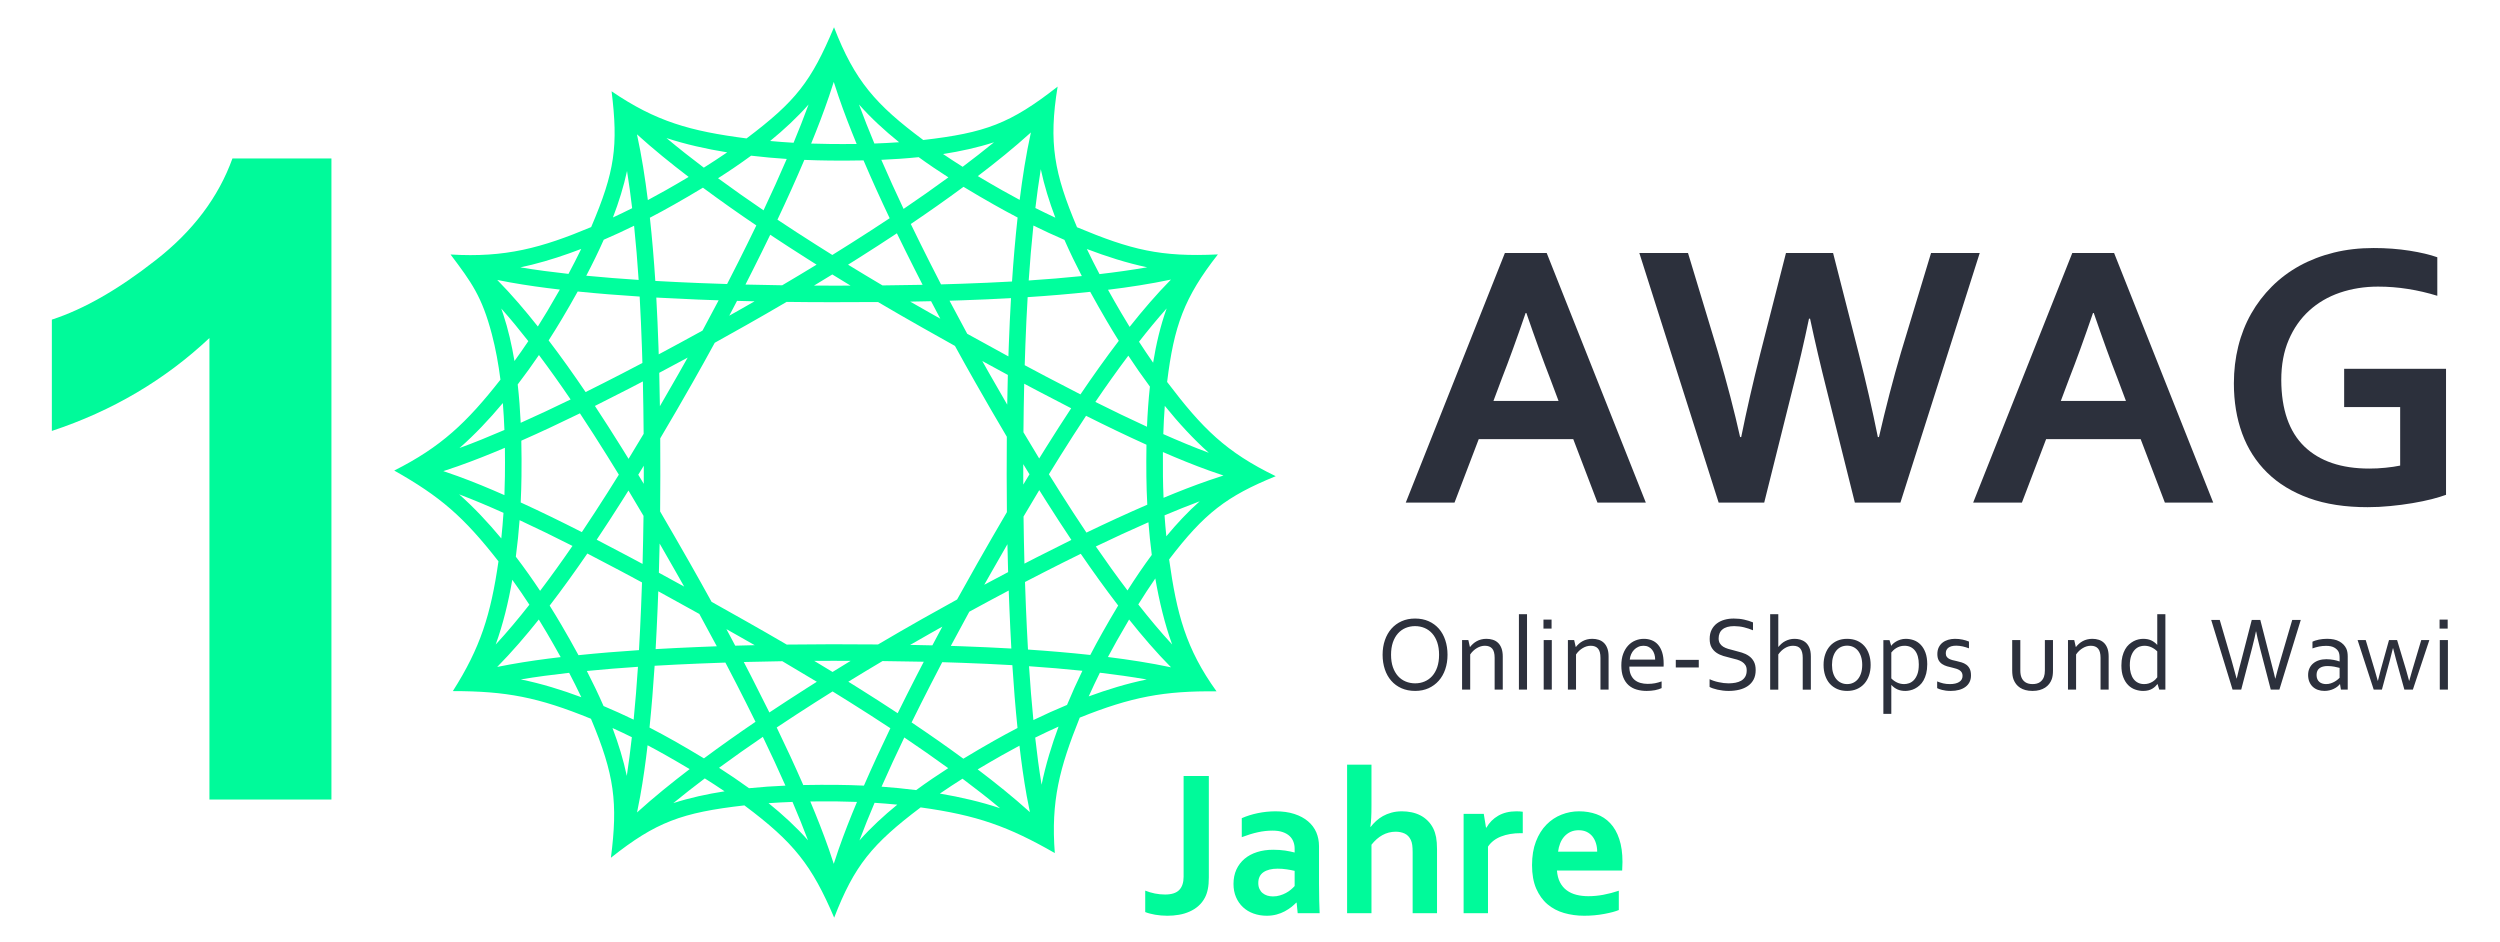 <?xml version="1.0" encoding="UTF-8"?>
<!DOCTYPE svg PUBLIC "-//W3C//DTD SVG 1.1//EN" "http://www.w3.org/Graphics/SVG/1.1/DTD/svg11.dtd">
<!-- Creator: CorelDRAW 2021.5 -->
<svg xmlns="http://www.w3.org/2000/svg" xml:space="preserve" width="1240px" height="467px" version="1.1" style="shape-rendering:geometricPrecision; text-rendering:geometricPrecision; image-rendering:optimizeQuality; fill-rule:evenodd; clip-rule:evenodd"
viewBox="0 0 1240 466.48"
 xmlns:xlink="http://www.w3.org/1999/xlink"
 xmlns:xodm="http://www.corel.com/coreldraw/odm/2003">
 <defs>
  <style type="text/css">
   <![CDATA[
    .fil0 {fill:#00FF9D}
    .fil1 {fill:#2C303C}
    .fil2 {fill:mediumspringgreen;fill-rule:nonzero}
   ]]>
  </style>
 </defs>
 <g id="Слой_x0020_1">
  <g id="_1655155421392">
   <path class="fil0" d="M247.24 278.16c-17.32,-22.18 -28.85,-32.11 -51.7,-45.03 23.17,-11.66 35.94,-23.73 52.68,-45.08 -0.98,-7.67 -2.35,-15.29 -4.26,-22.55 -4.93,-18.7 -10.03,-25.64 -20.48,-39.53 27.19,1.65 45.14,-3.29 69.74,-13.6 11.82,-27.65 13.44,-40.27 10.13,-67.35 22.07,15.05 39.07,19.76 66.94,23.38 24.43,-18.44 32,-28.08 43.38,-55.14 10.28,26.64 20.79,38.45 44.27,55.92 30.73,-3.56 43.16,-8.09 66.64,-26.49 -4.56,27.91 -1.7,43.02 9.62,69.76 26.83,11.21 41.43,14.85 69.87,13.48 -16.77,21.41 -21.79,35.53 -25.18,63.26 17.57,23.19 29.2,34.76 53.87,46.74 -24.4,9.93 -35.42,18.4 -52.88,41.28 3.79,26.93 8.26,44.26 23.52,65.44 -25.94,-0.29 -42.23,2.73 -67.85,13.03 -10.07,25.08 -14.33,41.42 -12.37,67.18 -22.91,-13.16 -38.61,-18.8 -66.54,-22.65 -24.17,18.23 -32.9,28.9 -42.89,54.69 -11.03,-25.85 -19.82,-37.26 -44.54,-55.69 -31.08,3.57 -43.82,8.21 -66.2,25.97 3.49,-27.27 1.81,-41.09 -9.89,-68.93 -26.22,-10.7 -41.96,-13.71 -68.51,-13.73 13.68,-21.49 18.81,-37.88 22.63,-64.36zm347.81 -29.78c-5.87,2.19 -11.68,4.54 -17.44,6.97 0.24,3.39 0.53,6.87 0.89,10.39 5.18,-6.27 10.7,-12.17 16.55,-17.36zm-25.43 10.4c-8.76,3.84 -17.46,7.86 -26.09,12.01 5.08,7.39 10.31,14.68 15.71,21.81 3.74,-5.88 7.75,-11.84 12.04,-17.63 -0.7,-5.47 -1.25,-10.9 -1.66,-16.19zm-33.56 15.64c-6.13,3 -12.23,6.06 -18.29,9.16 -3.13,1.6 -6.26,3.21 -9.37,4.83 0.13,4.2 0.29,8.4 0.46,12.61 0.29,6.96 0.62,13.93 1.02,20.9 10.33,0.69 20.64,1.56 30.91,2.68 1.93,-3.72 3.92,-7.4 5.97,-11.03 2.43,-4.31 5.05,-8.84 7.85,-13.49 -6.41,-8.36 -12.58,-16.94 -18.55,-25.66zm-35.74 18.22c-6.54,3.45 -13.06,6.96 -19.55,10.51 -3.09,5.63 -6.15,11.28 -9.16,16.95 1.95,0.06 3.9,0.13 5.84,0.2 8.05,0.29 16.12,0.65 24.17,1.11 -0.37,-6.69 -0.69,-13.38 -0.96,-20.05 -0.13,-2.91 -0.24,-5.81 -0.34,-8.72zm-32.92 17.9c-1.96,1.1 -3.92,2.2 -5.88,3.31 -3.37,1.9 -6.73,3.82 -10.08,5.76 3.67,0.06 7.34,0.14 11.01,0.23 1.64,-3.1 3.29,-6.2 4.95,-9.3zm-29.68 17.09c-5.68,3.36 -11.33,6.77 -16.95,10.23 1.56,0.97 3.13,1.95 4.69,2.93 6.64,4.16 13.24,8.38 19.79,12.7 2.98,-6.05 6.01,-12.06 9.07,-18.04 1.29,-2.5 2.58,-5 3.87,-7.49 -6.82,-0.15 -13.65,-0.26 -20.47,-0.33zm-24.76 15.06c-2.84,1.78 -5.67,3.56 -8.5,5.36 -6.44,4.11 -12.85,8.27 -19.21,12.52 4.56,9.44 8.98,18.96 13.17,28.55 5.96,-0.13 11.71,-0.13 17.1,-0.08 4.13,0.04 8.48,0.16 12.99,0.37 4.17,-9.57 8.57,-19.06 13.11,-28.48 -6.79,-4.48 -13.64,-8.87 -20.52,-13.18 -2.71,-1.7 -5.42,-3.38 -8.14,-5.06zm-34.59 22.53c-7.34,4.99 -14.59,10.11 -21.73,15.35 4.95,3.18 9.96,6.56 14.87,10.12 6.07,-0.62 12.13,-1.03 18.06,-1.28 -3.59,-8.12 -7.34,-16.19 -11.2,-24.19zm-28.79 20.61c-5.24,3.95 -10.48,8.03 -15.62,12.25 8.08,-2.61 16.69,-4.5 25.43,-5.85 -3.27,-2.22 -6.56,-4.36 -9.81,-6.4zm-33.61 16.88c8.34,-7.56 17.2,-14.7 26.1,-21.5 -4.08,-2.44 -8.04,-4.73 -11.78,-6.85 -2.99,-1.7 -6.03,-3.36 -9.09,-4.97 -0.98,8.45 -2.15,16.91 -3.66,25.28 -0.48,2.67 -1,5.36 -1.57,8.04zm33.18 -26.82c8.38,-6.22 16.93,-12.26 25.58,-18.14 -3.06,-6.21 -6.17,-12.39 -9.32,-18.54 -1.86,-3.62 -3.73,-7.23 -5.62,-10.83 -4.44,0.14 -8.88,0.31 -13.32,0.5 -7.26,0.3 -14.52,0.65 -21.78,1.08 -0.67,10.24 -1.49,20.47 -2.53,30.66 4.11,2.12 8.17,4.32 12.19,6.59 4.7,2.67 9.69,5.57 14.8,8.68zm32.46 -22.77c6.11,-4.06 12.26,-8.06 18.44,-12 1.69,-1.07 3.39,-2.15 5.09,-3.22 -5.68,-3.44 -11.38,-6.84 -17.11,-10.2 -6.37,0.1 -12.74,0.23 -19.11,0.4 1.27,2.45 2.54,4.91 3.8,7.36 3,5.86 5.97,11.75 8.89,17.66zm31.33 -20.09c2.98,-1.85 5.98,-3.68 8.98,-5.51 -3.08,-0.01 -6.16,-0.01 -9.24,-0.01 -2.94,0 -5.88,0.01 -8.82,0.03 3.03,1.82 6.06,3.65 9.08,5.49zm22.57 -13.64c7.28,-4.3 14.61,-8.53 21.97,-12.7 5.73,-3.23 11.48,-6.43 17.24,-9.6 3.32,-6.01 6.67,-12 10.06,-17.96 4.83,-8.48 9.7,-16.95 14.64,-25.37 -0.07,-6.22 -0.1,-12.45 -0.11,-18.67 0,-6.24 0.02,-12.48 0.07,-18.73 -5.29,-8.94 -10.5,-17.94 -15.64,-26.98 -3.41,-5.99 -6.77,-12.01 -10.08,-18.06 -5.4,-3.01 -10.79,-6.04 -16.18,-9.09 -7.36,-4.16 -14.69,-8.38 -21.98,-12.68 -7.61,0.06 -15.22,0.09 -22.83,0.08 -7.5,0 -15.01,-0.05 -22.51,-0.15 -6.67,3.92 -13.38,7.78 -20.11,11.58 -5.16,2.92 -10.34,5.82 -15.53,8.69 -3.59,6.58 -7.23,13.13 -10.93,19.63 -5.29,9.31 -10.66,18.57 -16.12,27.78 0.04,6.08 0.06,12.15 0.05,18.23 0,6.01 -0.03,12.02 -0.1,18.03 5,8.54 9.93,17.12 14.83,25.71 3.6,6.35 7.17,12.72 10.69,19.12 5.71,3.19 11.42,6.4 17.11,9.62 6.75,3.81 13.47,7.67 20.16,11.58 7.49,-0.1 14.98,-0.15 22.46,-0.16 7.61,0 15.22,0.03 22.84,0.1zm52.68 -29.61c3.94,-2.1 7.88,-4.2 11.83,-6.27 -0.13,-4.62 -0.25,-9.23 -0.34,-13.85 -2.6,4.5 -5.19,9.02 -7.76,13.54 -1.25,2.19 -2.49,4.38 -3.73,6.58zm19.93 -10.48c1.97,-1.02 3.94,-2.03 5.91,-3.04 5.76,-2.94 11.56,-5.85 17.38,-8.72 -4.19,-6.27 -8.29,-12.6 -12.32,-18.95 -1.21,-1.91 -2.42,-3.83 -3.62,-5.75 -2.62,4.36 -5.22,8.73 -7.8,13.11 0.09,7.78 0.25,15.57 0.45,23.35zm30.75 -15.39c9.98,-4.81 20.04,-9.45 30.18,-13.84 -0.25,-4.87 -0.4,-9.56 -0.45,-13.96 -0.05,-5 -0.06,-10.3 0.04,-15.79 -10.07,-4.56 -20.06,-9.37 -29.96,-14.34 -4.34,6.55 -8.57,13.16 -12.73,19.8 -1.91,3.05 -3.81,6.12 -5.7,9.2 1.91,3.08 3.84,6.15 5.78,9.21 4.19,6.61 8.46,13.2 12.84,19.72zm38.25 -17.26c7.42,-3.09 14.92,-6.03 22.51,-8.66 2.37,-0.83 4.78,-1.63 7.21,-2.4 -2.39,-0.78 -4.76,-1.6 -7.1,-2.44 -7.74,-2.79 -15.39,-5.91 -22.94,-9.2 -0.04,4.2 -0.02,8.24 0.02,12.06 0.04,3.37 0.13,6.93 0.3,10.64zm-45.82 -44.41c-5.53,-2.83 -11.04,-5.7 -16.52,-8.59 -2.26,-1.19 -4.52,-2.38 -6.78,-3.59 -0.19,8.03 -0.31,16.05 -0.38,24.08 2.58,4.35 5.18,8.68 7.81,13 1.18,-1.91 2.37,-3.82 3.56,-5.72 4.03,-6.43 8.12,-12.83 12.31,-19.18zm-31.41 -16.53c-4.23,-2.28 -8.46,-4.58 -12.68,-6.9 1.22,2.17 2.44,4.34 3.67,6.51 2.88,5.05 5.78,10.1 8.7,15.13 0.08,-4.91 0.18,-9.83 0.31,-14.74zm-78.01 -44.3c-3.03,-1.84 -6.05,-3.68 -9.06,-5.54 -3.01,1.85 -6.04,3.69 -9.07,5.52 2.98,0.02 5.95,0.03 8.93,0.03 3.06,0 6.13,0 9.2,-0.01zm-16.86 -10.4c-1.51,-0.95 -3.01,-1.9 -4.52,-2.86 -6.19,-3.92 -12.35,-7.91 -18.47,-11.97 -2.78,5.76 -5.61,11.49 -8.48,17.19 -1.26,2.51 -2.53,5.01 -3.8,7.51 6.07,0.15 12.14,0.27 18.22,0.36 5.71,-3.37 11.4,-6.78 17.05,-10.23zm-29.88 -19.45c-8.96,-6.06 -17.81,-12.3 -26.49,-18.73 -4.93,3 -9.75,5.79 -14.3,8.37 -3.96,2.25 -7.96,4.43 -12.01,6.53 1.14,10.42 2.01,20.88 2.69,31.35 7.18,0.41 14.37,0.75 21.54,1.04 4.69,0.19 9.38,0.35 14.07,0.5 1.88,-3.64 3.73,-7.29 5.57,-10.94 3.02,-6.01 6,-12.05 8.93,-18.12zm-33.57 -24.06c-8.76,-6.68 -17.45,-13.71 -25.64,-21.13 2.35,10.74 4.05,21.74 5.4,32.61 3.01,-1.6 6,-3.25 8.96,-4.92 3.59,-2.03 7.37,-4.22 11.28,-6.56zm-11 -19.28c6.06,5.09 12.29,9.97 18.52,14.68 3.83,-2.41 7.72,-4.94 11.59,-7.59 -10.37,-1.68 -20.63,-3.98 -30.11,-7.09zm25.58 19.93c7.41,5.44 14.95,10.74 22.56,15.91 3.98,-8.43 7.83,-16.93 11.51,-25.48 -5.76,-0.38 -11.69,-0.91 -17.67,-1.62 -5.4,3.96 -10.93,7.7 -16.4,11.19zm29.46 20.55c6.39,4.25 12.82,8.42 19.29,12.52 2.64,1.67 5.28,3.33 7.93,4.99 3.1,-1.93 6.2,-3.87 9.28,-5.82 6.42,-4.06 12.81,-8.2 19.16,-12.41 -4.5,-9.48 -8.84,-19.04 -12.96,-28.68 -5.77,0.13 -11.34,0.13 -16.58,0.08 -4.05,-0.04 -8.34,-0.15 -12.78,-0.33 -4.23,9.96 -8.7,19.84 -13.34,29.65zm35.02 22.33c5.67,3.47 11.36,6.9 17.08,10.28 6.63,-0.06 13.27,-0.16 19.9,-0.3 -1.32,-2.57 -2.63,-5.14 -3.93,-7.72 -2.99,-5.91 -5.93,-11.86 -8.83,-17.83 -6.07,4.03 -12.2,7.98 -18.34,11.87 -1.96,1.24 -3.91,2.47 -5.88,3.7zm30.84 18.32c3.35,1.92 6.7,3.83 10.05,5.73l4.87 2.74c-1.54,-2.89 -3.07,-5.78 -4.58,-8.68 -3.44,0.08 -6.89,0.15 -10.34,0.21zm28.27 15.95c6.79,3.77 13.59,7.52 20.42,11.22 0.07,-2.03 0.14,-4.06 0.22,-6.08 0.28,-7.6 0.63,-15.21 1.07,-22.82 -8.06,0.45 -16.12,0.8 -24.17,1.07 -2.1,0.08 -4.21,0.14 -6.32,0.21 2.89,5.48 5.81,10.95 8.78,16.4zm28.51 15.58c3.44,1.85 6.9,3.68 10.36,5.51 5.73,3.02 11.5,6.02 17.29,8.97 6.11,-9.03 12.42,-17.92 19.01,-26.57 -2.13,-3.4 -4.13,-6.72 -6,-9.9 -2.64,-4.51 -5.4,-9.34 -8.17,-14.4 -10.31,1.11 -20.67,1.97 -31.03,2.64 -0.47,7.87 -0.83,15.75 -1.12,23.61 -0.13,3.38 -0.24,6.76 -0.34,10.14zm35.04 18.22c8.47,4.24 17.01,8.37 25.61,12.31 0.27,-6.52 0.73,-13.21 1.45,-19.91 -3.79,-5.11 -7.37,-10.28 -10.71,-15.34 -5.63,7.49 -11.07,15.16 -16.35,22.94zm33.7 15.96c7.43,3.29 14.96,6.44 22.58,9.28 -7.67,-6.84 -15.02,-14.85 -21.84,-23.29 -0.36,4.74 -0.59,9.43 -0.74,14.01zm-357.11 18.36c2.39,0.79 4.76,1.62 7.09,2.47 7.84,2.85 15.58,6.06 23.22,9.44 0.13,-3.24 0.21,-6.35 0.24,-9.32 0.05,-4.45 0.07,-9.21 -0.01,-14.16 -7.69,3.27 -15.47,6.37 -23.35,9.15 -2.37,0.84 -4.77,1.65 -7.19,2.42zm38.38 15.54c10.2,4.67 20.31,9.61 30.33,14.71 4.31,-6.43 8.52,-12.91 12.66,-19.43 1.91,-3.01 3.81,-6.03 5.69,-9.06 -1.89,-3.09 -3.79,-6.17 -5.71,-9.24 -4.43,-7.1 -8.95,-14.18 -13.59,-21.18 -9.61,4.7 -19.3,9.25 -29.07,13.56 0.14,6.2 0.14,12.18 0.08,17.79 -0.05,4.07 -0.17,8.37 -0.39,12.85zm37.7 18.48c5.26,2.72 10.5,5.48 15.71,8.25 2.35,1.25 4.7,2.5 7.04,3.76 0.21,-7.95 0.37,-15.89 0.47,-23.84 -2.47,-4.2 -4.96,-8.38 -7.47,-12.56 -1.17,1.87 -2.34,3.74 -3.53,5.6 -3.99,6.3 -8.06,12.57 -12.22,18.79zm30.84 16.38c4.19,2.28 8.37,4.57 12.54,6.87 -1.4,-2.5 -2.82,-5 -4.24,-7.49 -2.63,-4.63 -5.27,-9.25 -7.93,-13.86 -0.1,4.83 -0.22,9.66 -0.37,14.48zm125.35 74.25c8.68,5.83 17.26,11.81 25.67,17.99 5.21,-3.18 10.29,-6.13 15.09,-8.85 3.87,-2.19 7.8,-4.32 11.77,-6.38 -1.06,-10.35 -1.89,-20.75 -2.56,-31.16 -8.32,-0.49 -16.65,-0.86 -24.96,-1.16 -3.27,-0.12 -6.55,-0.22 -9.82,-0.32 -1.92,3.66 -3.82,7.33 -5.7,11.01 -3.21,6.26 -6.38,12.55 -9.49,18.87zm32.78 23.29c8.84,6.69 17.62,13.74 25.89,21.2 -0.57,-2.69 -1.09,-5.38 -1.58,-8.05 -1.48,-8.25 -2.63,-16.58 -3.6,-24.91 -2.92,1.55 -5.82,3.14 -8.68,4.76 -3.81,2.16 -7.85,4.5 -12.03,7zm11.08 19.25c-6.08,-5.07 -12.34,-9.94 -18.61,-14.63 -3.71,2.34 -7.48,4.8 -11.23,7.38 10.27,1.74 20.43,4.11 29.84,7.25zm-25.7 -19.86c-7.16,-5.2 -14.43,-10.27 -21.78,-15.22 -3.89,8.08 -7.66,16.21 -11.27,24.4 5.59,0.41 11.35,0.96 17.15,1.7 5.24,-3.85 10.59,-7.47 15.9,-10.88zm-95.99 -61c-2.77,-1.59 -5.54,-3.16 -8.31,-4.73l-5.71 -3.22c1.47,2.73 2.92,5.46 4.37,8.2 3.22,-0.09 6.43,-0.18 9.65,-0.25zm-27.45 -15.48c-6.77,-3.78 -13.56,-7.54 -20.37,-11.25 -0.1,2.83 -0.21,5.66 -0.33,8.49 -0.28,6.72 -0.6,13.46 -0.98,20.19 6.98,-0.4 13.96,-0.74 20.93,-1.03 3.14,-0.13 6.27,-0.26 9.41,-0.37 -2.85,-5.36 -5.74,-10.71 -8.66,-16.03zm-28.44 -15.64c-3.53,-1.91 -7.07,-3.8 -10.61,-5.69 -5.48,-2.91 -10.98,-5.8 -16.5,-8.65 -6.02,8.78 -12.23,17.42 -18.69,25.84 2.02,3.22 3.93,6.37 5.71,9.4 2.78,4.74 5.68,9.83 8.58,15.18 9.97,-1.03 19.99,-1.84 30.01,-2.5 0.4,-7.02 0.74,-14.03 1.03,-21.04 0.18,-4.18 0.33,-8.36 0.47,-12.54zm-34.49 -18.11c-8.68,-4.4 -17.42,-8.68 -26.23,-12.77 -0.44,5.9 -1.05,11.98 -1.86,18.12 4.29,5.62 8.32,11.34 12.04,16.93 5.52,-7.28 10.86,-14.73 16.05,-22.28zm-34.21 -16.41l-0.08 -0.03c-7.22,-3.23 -14.52,-6.34 -21.92,-9.14 7.32,6.46 14.35,13.96 20.91,21.86 0.46,-4.31 0.81,-8.56 1.09,-12.69zm-21.83 -32.14c7.46,-2.73 14.83,-5.75 22.12,-8.89l0.17 -0.07c-0.17,-4.38 -0.42,-8.85 -0.78,-13.36 -6.75,8.08 -13.99,15.75 -21.51,22.32zm30.36 -12.51c8.31,-3.71 16.56,-7.59 24.76,-11.59 -5.08,-7.47 -10.3,-14.83 -15.71,-22.03 -3.29,4.82 -6.81,9.73 -10.53,14.58 0.72,6.39 1.19,12.79 1.48,19.04zm32.2 -15.25c6.07,-3.02 12.1,-6.09 18.1,-9.18 3.36,-1.74 6.72,-3.49 10.07,-5.25 -0.07,-2.5 -0.15,-5 -0.23,-7.5 -0.29,-8.47 -0.66,-16.96 -1.13,-25.44 -10.27,-0.65 -20.52,-1.47 -30.73,-2.51 -2.69,4.85 -5.37,9.47 -7.95,13.81 -1.99,3.34 -4.16,6.84 -6.47,10.44 6.35,8.34 12.44,16.92 18.34,25.63zm36.26 -18.71c7.27,-3.88 14.51,-7.8 21.72,-11.78 2.7,-4.99 5.37,-9.99 8,-15.02 -3.4,-0.11 -6.8,-0.24 -10.2,-0.37 -6.9,-0.28 -13.81,-0.61 -20.72,-0.99 0.46,8.22 0.81,16.45 1.09,24.66l0.11 3.5zm34.99 -19.17c1.44,-0.81 2.87,-1.61 4.3,-2.42 2.76,-1.56 5.51,-3.13 8.26,-4.71 -2.9,-0.06 -5.8,-0.14 -8.71,-0.22 -1.27,2.46 -2.55,4.9 -3.85,7.35zm86.46 -52.97c7.5,-5.09 14.93,-10.29 22.23,-15.64 -4.92,-3.15 -9.88,-6.49 -14.74,-10.02 -6.24,0.64 -12.46,1.06 -18.53,1.32 3.54,8.17 7.23,16.28 11.04,24.34zm29.3 -20.88c5.22,-3.93 10.44,-7.98 15.56,-12.17 -8.03,2.6 -16.58,4.48 -25.27,5.84 3.25,2.19 6.5,4.31 9.71,6.33zm33.85 -17.04c-8.41,7.62 -17.34,14.82 -26.33,21.65 4.16,2.49 8.18,4.82 11.97,6.97 2.91,1.64 5.84,3.26 8.79,4.83 1.39,-11.14 3.15,-22.43 5.57,-33.45zm-33.42 26.97c-8.57,6.33 -17.3,12.47 -26.15,18.44 3.03,6.28 6.13,12.53 9.26,18.73 1.89,3.75 3.8,7.49 5.73,11.22 3.42,-0.1 6.84,-0.2 10.26,-0.32 8.31,-0.28 16.64,-0.64 24.96,-1.11 0.71,-10.6 1.61,-21.19 2.77,-31.73 -3.98,-2.08 -7.93,-4.23 -11.82,-6.44 -4.77,-2.7 -9.83,-5.63 -15.01,-8.79zm-136.82 84.7c-4.69,2.54 -9.39,5.06 -14.1,7.55 0.14,5.52 0.24,11.04 0.32,16.56 3.08,-5.28 6.13,-10.59 9.15,-15.9 1.55,-2.73 3.09,-5.47 4.63,-8.21zm-22.22 11.82c-2.17,1.14 -4.35,2.27 -6.53,3.4 -5.73,2.95 -11.48,5.88 -17.26,8.76 4.47,6.78 8.84,13.63 13.13,20.5 1.2,1.91 2.38,3.82 3.56,5.74 2.52,-4.12 5.01,-8.25 7.48,-12.4 -0.07,-8.66 -0.19,-17.33 -0.38,-26zm-7.97 195.66c0.95,-6.21 1.74,-12.46 2.44,-18.7l0.06 -0.5c-3.17,-1.56 -6.37,-3.08 -9.59,-4.54 2.97,7.86 5.43,15.84 7.09,23.74zm3.4 -27.9c0.86,-8.71 1.55,-17.46 2.13,-26.21 -8.47,0.56 -16.92,1.24 -25.35,2.07 2.88,5.61 5.69,11.44 8.29,17.39 5.03,2.12 10.01,4.38 14.93,6.75zm5.01 -116.96c0,-1.45 0.01,-2.9 0.01,-4.34l0 -4.64c-0.91,1.49 -1.82,2.98 -2.74,4.46 0.92,1.51 1.82,3.01 2.73,4.52zm-2.54 -101.15c-0.59,-8.98 -1.33,-17.94 -2.26,-26.87 -4.96,2.44 -9.98,4.76 -15.05,6.94 -2.71,6.12 -5.66,12.11 -8.67,17.85 8.64,0.84 17.3,1.51 25.98,2.08zm-3.22 -35.57c-0.72,-6.12 -1.55,-12.29 -2.54,-18.45 -1.65,7.68 -4.08,15.42 -6.99,23.05 3.2,-1.48 6.38,-3.02 9.53,-4.6zm100 -62.65c-0.74,2.38 -1.53,4.75 -2.33,7.1 -2.7,7.92 -5.71,15.75 -8.88,23.49 3.29,0.12 6.46,0.18 9.48,0.21 4.12,0.04 8.51,0.05 13.08,-0.01 -3.22,-7.82 -6.28,-15.71 -9.02,-23.7 -0.8,-2.34 -1.58,-4.71 -2.33,-7.09zm-146.3 266.66c-6.43,8.07 -13.32,16.11 -20.63,23.52 2.13,-0.44 4.27,-0.84 6.4,-1.23 8.3,-1.5 16.69,-2.66 25.08,-3.64 -2.34,-4.22 -4.65,-8.24 -6.84,-11.99 -1.27,-2.16 -2.6,-4.38 -4.01,-6.66zm-21.37 12.4c5.88,-6.36 11.45,-13.07 16.7,-19.74 -2.64,-4.06 -5.48,-8.21 -8.47,-12.36 -1.94,11.13 -4.62,22.12 -8.23,32.1zm147.74 -248.87c2.6,-6.27 5.11,-12.59 7.44,-18.98 -5.66,6.42 -12.16,12.47 -19.08,18.11 3.95,0.36 7.85,0.65 11.64,0.87zm32.45 -18.98c2.35,6.43 4.9,12.8 7.53,19.12l0.1 0.24c4.01,-0.14 8.11,-0.34 12.26,-0.64 -7.23,-5.82 -14.02,-12.07 -19.89,-18.72zm138.53 247.97c5.27,6.72 10.88,13.47 16.79,19.88 -3.68,-10.18 -6.39,-21.41 -8.35,-32.77 -2.97,4.3 -5.79,8.63 -8.44,12.89zm16.24 31.19c-7.38,-7.46 -14.32,-15.57 -20.8,-23.71 -2.17,3.66 -4.22,7.22 -6.12,10.59 -1.49,2.64 -2.95,5.32 -4.38,8.01 10.42,1.3 20.97,2.92 31.3,5.11zm-70.21 -95.73c-1.04,-1.68 -2.06,-3.36 -3.09,-5.04 0,1.71 0,3.42 0,5.13 0,1.66 0.01,3.33 0.01,5 1.02,-1.7 2.05,-3.39 3.08,-5.09zm-109.86 181.52c-2.35,-6.26 -4.88,-12.46 -7.5,-18.6l-0.18 -0.43c-3.89,0.14 -7.86,0.34 -11.88,0.62 7.09,5.73 13.77,11.88 19.56,18.41zm-138.72 -247.57c-4.26,-5.45 -8.73,-10.92 -13.42,-16.19 0.34,0.96 0.68,1.94 1,2.92 2.43,7.36 4.22,15.17 5.55,23.13 2.4,-3.31 4.69,-6.62 6.87,-9.86zm-15.41 -30.36c7.15,7.27 13.86,15.15 20.14,23.09 1.69,-2.66 3.28,-5.25 4.76,-7.74 1.98,-3.33 4.04,-6.86 6.14,-10.57 -8.22,-0.95 -16.44,-2.08 -24.58,-3.54 -2.15,-0.39 -4.3,-0.8 -6.46,-1.24zm155.28 258.68c3.29,7.83 6.42,15.74 9.22,23.74 0.83,2.38 1.64,4.78 2.41,7.2 0.76,-2.42 1.57,-4.82 2.4,-7.2 2.77,-7.93 5.86,-15.77 9.12,-23.52 -3.33,-0.13 -6.55,-0.21 -9.62,-0.24 -4.26,-0.04 -8.8,-0.04 -13.53,0.02zm158.38 -235.4c6.39,-8.07 13.22,-16.08 20.5,-23.46 -10.3,2.18 -20.83,3.79 -31.23,5.06 2.2,3.97 4.38,7.74 6.44,11.27 1.35,2.3 2.78,4.68 4.29,7.13zm18.36 -9.14c-4.79,5.37 -9.36,10.95 -13.71,16.51 2.21,3.41 4.55,6.9 7,10.4 1.52,-9.32 3.67,-18.44 6.71,-26.91zm-144.86 245.2c-2.63,6.17 -5.16,12.39 -7.51,18.67 5.58,-6.28 11.97,-12.21 18.77,-17.75 -3.82,-0.38 -7.59,-0.68 -11.26,-0.92zm82.43 -314.26c-1.05,6.43 -1.92,12.88 -2.68,19.25 3.28,1.65 6.58,3.25 9.9,4.79 -3.02,-7.96 -5.53,-16.04 -7.22,-24.04zm-3.66 27.94c-0.95,9.06 -1.72,18.15 -2.33,27.25 8.8,-0.58 17.59,-1.29 26.35,-2.19 -2.99,-5.78 -5.92,-11.79 -8.62,-17.95 -5.18,-2.23 -10.32,-4.61 -15.4,-7.11zm-2.17 218.58c0.58,8.92 1.28,17.83 2.16,26.7 5.49,-2.66 11.07,-5.18 16.69,-7.51 2.37,-5.71 4.92,-11.36 7.62,-16.93 -8.8,-0.92 -17.63,-1.66 -26.47,-2.26zm3.06 35.41l0.02 0.13c0.86,7.76 1.87,15.53 3.15,23.23 2.01,-9.88 5.06,-19.73 8.41,-28.82 -3.89,1.74 -7.75,3.56 -11.58,5.46zm55.32 -28.84c-7.74,-1.35 -15.54,-2.43 -23.23,-3.35 -1.93,3.88 -3.77,7.8 -5.54,11.74 9.12,-3.35 18.94,-6.38 28.77,-8.39zm-286.48 -3.29l-0.52 0.05c-7.84,0.88 -15.68,1.9 -23.46,3.21 10.28,2.08 20.55,5.29 30.02,8.83 -1.96,-4.14 -3.99,-8.18 -6.04,-12.09zm-24.2 -201.11c7.88,1.31 15.83,2.34 23.76,3.22l0.11 0.01c2.14,-4 4.27,-8.14 6.32,-12.38 -7.75,2.97 -16.05,5.74 -24.45,7.83 -1.91,0.48 -3.83,0.92 -5.74,1.32zm287.26 3.34c7.83,-0.91 15.77,-2 23.65,-3.38 -10.25,-2.15 -20.49,-5.46 -29.92,-9.07 2.03,4.27 4.15,8.43 6.27,12.45z"/>
   <path class="fil1" d="M965.12 323.78c0,0.67 0.13,1.23 0.43,1.65 0.28,0.43 0.67,0.79 1.15,1.05 0.48,0.26 1.04,0.49 1.67,0.66 0.64,0.17 1.29,0.33 1.97,0.46 0.93,0.21 1.81,0.44 2.63,0.69 0.83,0.25 1.6,0.63 2.29,1.12 0.71,0.5 1.27,1.18 1.71,2.03 0.43,0.86 0.64,1.96 0.64,3.32 0,1.24 -0.24,2.34 -0.72,3.3 -0.49,0.95 -1.17,1.76 -2.05,2.4 -0.88,0.65 -1.93,1.14 -3.16,1.47 -1.23,0.34 -2.58,0.51 -4.04,0.51 -0.9,0 -1.71,-0.05 -2.45,-0.14 -0.74,-0.1 -1.38,-0.22 -1.95,-0.37 -0.55,-0.14 -1.03,-0.29 -1.43,-0.44 -0.39,-0.16 -0.73,-0.3 -0.98,-0.44l0 -3.33c1.01,0.41 2.02,0.74 3.02,0.98 1.01,0.23 2.11,0.35 3.31,0.35 0.96,0 1.81,-0.09 2.58,-0.26 0.76,-0.17 1.42,-0.43 1.97,-0.77 0.55,-0.34 0.98,-0.76 1.28,-1.28 0.29,-0.5 0.44,-1.1 0.44,-1.77 0,-0.69 -0.14,-1.26 -0.41,-1.7 -0.27,-0.45 -0.63,-0.82 -1.09,-1.11 -0.46,-0.3 -0.99,-0.54 -1.59,-0.73 -0.61,-0.19 -1.24,-0.36 -1.9,-0.52 -0.86,-0.18 -1.75,-0.41 -2.64,-0.67 -0.89,-0.25 -1.69,-0.62 -2.42,-1.09 -0.74,-0.46 -1.33,-1.09 -1.78,-1.89 -0.45,-0.8 -0.67,-1.84 -0.67,-3.09 0,-1.29 0.23,-2.41 0.7,-3.36 0.47,-0.95 1.1,-1.73 1.9,-2.35 0.79,-0.62 1.71,-1.08 2.77,-1.39 1.05,-0.31 2.16,-0.47 3.33,-0.47 1.37,0 2.63,0.12 3.8,0.38 1.17,0.25 2.22,0.58 3.18,0.97l0 3.36c-1.02,-0.38 -2.04,-0.7 -3.08,-0.94 -1.04,-0.24 -2.11,-0.36 -3.2,-0.38 -0.93,0 -1.72,0.09 -2.38,0.28 -0.65,0.19 -1.2,0.46 -1.62,0.79 -0.42,0.34 -0.73,0.75 -0.93,1.2 -0.19,0.46 -0.28,0.97 -0.28,1.52zm-9.21 5.45c0,1.71 -0.17,3.22 -0.5,4.54 -0.34,1.32 -0.79,2.46 -1.34,3.45 -0.55,0.98 -1.2,1.8 -1.95,2.46 -0.74,0.67 -1.51,1.2 -2.31,1.61 -0.79,0.41 -1.59,0.7 -2.42,0.87 -0.82,0.19 -1.59,0.28 -2.32,0.28 -1.51,0 -2.81,-0.25 -3.91,-0.74 -1.11,-0.49 -2.11,-1.22 -2.99,-2.18l-0.08 0 0 14.3 -3.94 0 0 -36.59 3.03 0 0.84 2.79 0.08 0c0.23,-0.34 0.51,-0.68 0.87,-1 0.35,-0.33 0.83,-0.67 1.42,-1.05 0.6,-0.37 1.31,-0.68 2.14,-0.96 0.84,-0.27 1.75,-0.41 2.73,-0.41 1.38,0 2.71,0.23 4,0.69 1.28,0.47 2.41,1.22 3.39,2.23 0.98,1.01 1.78,2.32 2.37,3.91 0.59,1.59 0.89,3.53 0.89,5.8zm-4.18 0.07c0,-1.43 -0.15,-2.72 -0.46,-3.86 -0.3,-1.13 -0.75,-2.1 -1.36,-2.9 -0.61,-0.81 -1.35,-1.42 -2.23,-1.86 -0.89,-0.43 -1.91,-0.64 -3.07,-0.64 -0.83,0 -1.58,0.12 -2.27,0.33 -0.68,0.23 -1.3,0.51 -1.85,0.85 -0.56,0.35 -1.04,0.72 -1.44,1.11 -0.39,0.39 -0.71,0.75 -0.96,1.05l0 12.85c0.85,0.87 1.82,1.56 2.9,2.06 1.08,0.5 2.25,0.76 3.49,0.76 0.76,0 1.57,-0.14 2.42,-0.42 0.85,-0.3 1.63,-0.8 2.35,-1.53 0.71,-0.74 1.31,-1.73 1.78,-2.99 0.47,-1.26 0.7,-2.86 0.7,-4.81zm-23.89 0.24c0,1.94 -0.28,3.69 -0.83,5.27 -0.55,1.59 -1.34,2.95 -2.34,4.07 -1.01,1.13 -2.23,2 -3.66,2.63 -1.44,0.62 -3.05,0.93 -4.82,0.93 -1.83,0 -3.47,-0.31 -4.91,-0.93 -1.44,-0.63 -2.66,-1.5 -3.68,-2.63 -1,-1.12 -1.77,-2.48 -2.31,-4.07 -0.54,-1.58 -0.8,-3.33 -0.8,-5.27 0,-1.94 0.27,-3.71 0.83,-5.29 0.54,-1.59 1.33,-2.95 2.34,-4.09 1.01,-1.13 2.24,-2.01 3.68,-2.64 1.43,-0.61 3.05,-0.92 4.82,-0.92 1.81,0 3.44,0.31 4.89,0.92 1.46,0.63 2.68,1.51 3.68,2.64 1,1.14 1.77,2.5 2.3,4.09 0.54,1.58 0.81,3.35 0.81,5.29zm-4.18 0c0,-1.52 -0.19,-2.86 -0.56,-4.05 -0.37,-1.18 -0.89,-2.18 -1.55,-3.01 -0.67,-0.82 -1.46,-1.43 -2.38,-1.86 -0.92,-0.42 -1.92,-0.63 -3.01,-0.63 -1.08,0 -2.09,0.21 -3.01,0.63 -0.91,0.43 -1.7,1.04 -2.37,1.86 -0.66,0.83 -1.18,1.83 -1.55,3.01 -0.37,1.19 -0.56,2.53 -0.56,4.05 0,1.5 0.19,2.84 0.56,4.03 0.37,1.18 0.89,2.18 1.57,2.99 0.67,0.81 1.46,1.43 2.38,1.85 0.92,0.43 1.92,0.64 3.01,0.64 1.09,0 2.08,-0.21 2.99,-0.64 0.91,-0.42 1.7,-1.04 2.37,-1.85 0.66,-0.81 1.18,-1.81 1.55,-2.99 0.37,-1.19 0.56,-2.53 0.56,-4.03zm-41.63 -8.94l0.08 0c0.45,-0.56 0.94,-1.09 1.5,-1.58 0.55,-0.5 1.15,-0.92 1.83,-1.27 0.68,-0.36 1.4,-0.63 2.16,-0.84 0.78,-0.21 1.62,-0.31 2.52,-0.31 0.93,0 1.85,0.12 2.79,0.37 0.92,0.26 1.79,0.7 2.58,1.33 0.79,0.65 1.44,1.53 1.94,2.67 0.5,1.13 0.75,2.6 0.75,4.39l0 16.44 -4.03 0 0 -15.79c0,-1.98 -0.37,-3.47 -1.12,-4.47 -0.75,-1 -1.97,-1.5 -3.68,-1.5 -1.41,0 -2.75,0.38 -4.02,1.15 -1.27,0.76 -2.38,1.82 -3.3,3.17l0 17.44 -4.03 0 0 -37.43 4.03 0 0 16.23zm-29.59 -4.26c0,1.02 0.2,1.85 0.62,2.52 0.41,0.67 0.96,1.21 1.65,1.65 0.7,0.42 1.5,0.78 2.42,1.06 0.92,0.27 1.88,0.53 2.87,0.77 1.34,0.33 2.66,0.69 3.96,1.09 1.29,0.4 2.44,0.94 3.45,1.64 1.02,0.7 1.84,1.61 2.46,2.73 0.63,1.12 0.94,2.55 0.94,4.32 0,1.79 -0.33,3.34 -1.01,4.64 -0.68,1.3 -1.63,2.37 -2.83,3.21 -1.2,0.83 -2.61,1.45 -4.25,1.86 -1.64,0.4 -3.43,0.61 -5.37,0.61 -0.9,0 -1.82,-0.06 -2.76,-0.17 -0.94,-0.12 -1.83,-0.27 -2.69,-0.45 -0.85,-0.19 -1.62,-0.41 -2.31,-0.65 -0.69,-0.23 -1.24,-0.48 -1.64,-0.72l0 -3.84c0.62,0.31 1.32,0.58 2.1,0.84 0.77,0.26 1.58,0.48 2.41,0.65 0.83,0.18 1.66,0.32 2.5,0.43 0.85,0.1 1.64,0.15 2.39,0.15 1.2,0 2.35,-0.11 3.45,-0.31 1.09,-0.21 2.05,-0.56 2.87,-1.03 0.83,-0.49 1.49,-1.15 1.97,-1.98 0.49,-0.84 0.72,-1.88 0.72,-3.14 0,-1.03 -0.21,-1.89 -0.63,-2.56 -0.42,-0.67 -0.98,-1.23 -1.69,-1.67 -0.7,-0.44 -1.51,-0.79 -2.43,-1.08 -0.93,-0.27 -1.89,-0.53 -2.91,-0.76 -1.35,-0.32 -2.65,-0.67 -3.93,-1.05 -1.29,-0.39 -2.43,-0.93 -3.44,-1.62 -1,-0.69 -1.81,-1.58 -2.42,-2.66 -0.61,-1.09 -0.92,-2.48 -0.92,-4.17 0,-1.76 0.32,-3.27 0.96,-4.53 0.65,-1.28 1.52,-2.33 2.61,-3.15 1.11,-0.83 2.37,-1.44 3.8,-1.84 1.43,-0.4 2.95,-0.59 4.58,-0.59 1.84,0 3.55,0.17 5.15,0.53 1.6,0.35 3.06,0.82 4.39,1.38l0 3.91c-1.43,-0.6 -2.91,-1.09 -4.44,-1.47 -1.53,-0.38 -3.16,-0.57 -4.9,-0.59 -1.31,0 -2.44,0.14 -3.41,0.42 -0.96,0.28 -1.77,0.69 -2.4,1.22 -0.64,0.52 -1.11,1.16 -1.42,1.91 -0.31,0.75 -0.47,1.57 -0.47,2.49zm-21.25 10.69l11.4 0 0 3.76 -11.4 0 0 -3.76zm-13.94 11.91c1.33,0 2.54,-0.1 3.63,-0.31 1.1,-0.22 2.19,-0.52 3.28,-0.91l0 3.32c-0.89,0.43 -1.97,0.77 -3.26,1.03 -1.3,0.24 -2.69,0.37 -4.17,0.37 -1.75,0 -3.4,-0.22 -4.95,-0.67 -1.54,-0.45 -2.88,-1.18 -4.01,-2.18 -1.11,-0.99 -2,-2.3 -2.64,-3.91 -0.64,-1.61 -0.95,-3.55 -0.95,-5.83 0,-2.24 0.3,-4.18 0.92,-5.82 0.63,-1.65 1.45,-3.02 2.48,-4.12 1.03,-1.11 2.23,-1.94 3.57,-2.48 1.34,-0.56 2.74,-0.83 4.21,-0.83 1.37,0 2.66,0.23 3.85,0.69 1.2,0.46 2.24,1.17 3.12,2.16 0.88,0.98 1.57,2.25 2.08,3.8 0.5,1.55 0.76,3.42 0.76,5.59 0,0.2 0,0.38 0,0.53 0,0.15 -0.01,0.47 -0.03,0.99l-16.98 0c0,1.57 0.23,2.89 0.7,3.98 0.48,1.09 1.12,1.98 1.94,2.66 0.82,0.67 1.78,1.17 2.88,1.47 1.1,0.31 2.29,0.47 3.57,0.47zm-2.09 -18.9c-0.93,0 -1.79,0.18 -2.59,0.55 -0.8,0.36 -1.49,0.85 -2.08,1.47 -0.6,0.62 -1.08,1.35 -1.45,2.19 -0.36,0.83 -0.59,1.72 -0.68,2.67l12.6 0c0,-0.97 -0.12,-1.87 -0.38,-2.7 -0.26,-0.84 -0.63,-1.57 -1.12,-2.18 -0.48,-0.63 -1.09,-1.12 -1.81,-1.47 -0.71,-0.35 -1.54,-0.53 -2.49,-0.53zm-33.59 0.61l0.07 0c0.45,-0.58 0.94,-1.1 1.49,-1.59 0.54,-0.49 1.15,-0.92 1.83,-1.29 0.67,-0.37 1.4,-0.66 2.2,-0.86 0.8,-0.21 1.68,-0.31 2.63,-0.31 1.12,0 2.17,0.16 3.15,0.47 0.99,0.31 1.84,0.81 2.56,1.5 0.73,0.68 1.3,1.59 1.72,2.7 0.43,1.11 0.64,2.47 0.64,4.09l0 16.44 -4.03 0 0 -15.79c0,-2.12 -0.4,-3.64 -1.22,-4.57 -0.81,-0.93 -2.01,-1.4 -3.58,-1.4 -1.37,0 -2.71,0.38 -3.99,1.15 -1.29,0.76 -2.41,1.81 -3.33,3.16l0 17.45 -4.03 0 0 -24.57 3.11 0 0.78 3.42zm-16.01 -9.13l0 -4.45 4.02 0 0 4.45 -4.02 0zm0.11 30.28l0 -24.57 4.02 0 0 24.57 -4.02 0zm-12.29 0l0 -37.43 4.02 0 0 37.43 -4.02 0zm-24.3 -21.15l0.07 0c0.45,-0.58 0.94,-1.1 1.49,-1.59 0.54,-0.49 1.15,-0.92 1.83,-1.29 0.67,-0.37 1.4,-0.66 2.2,-0.86 0.8,-0.21 1.68,-0.31 2.63,-0.31 1.12,0 2.17,0.16 3.15,0.47 0.99,0.31 1.84,0.81 2.56,1.5 0.73,0.68 1.3,1.59 1.72,2.7 0.42,1.11 0.64,2.47 0.64,4.09l0 16.44 -4.03 0 0 -15.79c0,-2.12 -0.4,-3.64 -1.22,-4.57 -0.82,-0.93 -2.01,-1.4 -3.58,-1.4 -1.37,0 -2.71,0.38 -3.99,1.15 -1.29,0.76 -2.4,1.81 -3.33,3.16l0 17.45 -4.03 0 0 -24.57 3.11 0 0.78 3.42zm-11.11 3.86c0,2.62 -0.38,5.03 -1.13,7.22 -0.75,2.19 -1.83,4.08 -3.23,5.66 -1.4,1.59 -3.09,2.82 -5.06,3.72 -1.97,0.88 -4.18,1.33 -6.62,1.33 -2.54,0 -4.8,-0.45 -6.8,-1.33 -2,-0.9 -3.69,-2.13 -5.07,-3.72 -1.39,-1.58 -2.45,-3.47 -3.18,-5.66 -0.73,-2.19 -1.11,-4.6 -1.11,-7.22 0,-2.63 0.38,-5.05 1.14,-7.25 0.76,-2.2 1.84,-4.1 3.23,-5.68 1.4,-1.58 3.08,-2.82 5.07,-3.71 1.97,-0.89 4.2,-1.33 6.66,-1.33 2.51,0 4.77,0.44 6.75,1.33 2,0.89 3.68,2.13 5.07,3.71 1.38,1.58 2.44,3.48 3.17,5.68 0.74,2.2 1.11,4.62 1.11,7.25zm-4.19 0c0,-2.32 -0.31,-4.37 -0.91,-6.15 -0.61,-1.77 -1.45,-3.25 -2.52,-4.44 -1.08,-1.2 -2.34,-2.1 -3.79,-2.71 -1.45,-0.6 -3.01,-0.91 -4.69,-0.91 -1.67,0 -3.24,0.31 -4.69,0.91 -1.45,0.61 -2.71,1.51 -3.79,2.71 -1.07,1.19 -1.9,2.67 -2.52,4.44 -0.6,1.78 -0.91,3.83 -0.91,6.15 0,2.33 0.31,4.37 0.92,6.15 0.62,1.76 1.47,3.23 2.54,4.43 1.07,1.19 2.33,2.08 3.79,2.68 1.45,0.61 3.02,0.91 4.72,0.91 1.66,0 3.22,-0.3 4.65,-0.91 1.44,-0.6 2.69,-1.49 3.77,-2.68 1.07,-1.2 1.91,-2.67 2.52,-4.43 0.6,-1.78 0.91,-3.82 0.91,-6.15zm338.43 5.32c0,-1.71 0.17,-3.22 0.5,-4.54 0.34,-1.31 0.79,-2.46 1.34,-3.45 0.55,-0.98 1.2,-1.8 1.94,-2.46 0.75,-0.66 1.52,-1.2 2.31,-1.62 0.79,-0.41 1.6,-0.71 2.42,-0.89 0.82,-0.18 1.59,-0.27 2.32,-0.27 1.5,0 2.8,0.25 3.91,0.75 1.1,0.5 2.09,1.24 2.97,2.2l0.08 0 0 -15.18 4.03 0 0 37.43 -3.04 0 -0.83 -2.74 -0.1 0c-0.31,0.39 -0.68,0.8 -1.09,1.21 -0.42,0.4 -0.91,0.76 -1.47,1.09 -0.56,0.33 -1.2,0.59 -1.94,0.79 -0.73,0.19 -1.59,0.29 -2.55,0.29 -1.35,0 -2.67,-0.23 -3.96,-0.69 -1.3,-0.45 -2.45,-1.18 -3.46,-2.19 -1.01,-1.02 -1.83,-2.31 -2.44,-3.91 -0.63,-1.59 -0.94,-3.53 -0.94,-5.82zm4.18 -0.04c0,1.41 0.16,2.69 0.48,3.84 0.33,1.15 0.79,2.12 1.39,2.92 0.61,0.8 1.34,1.42 2.23,1.85 0.88,0.44 1.9,0.65 3.03,0.65 0.85,0 1.62,-0.12 2.31,-0.34 0.69,-0.23 1.3,-0.51 1.85,-0.85 0.55,-0.35 1.02,-0.71 1.4,-1.1 0.39,-0.39 0.7,-0.75 0.92,-1.07l0 -12.86c-0.83,-0.84 -1.79,-1.52 -2.88,-2.03 -1.08,-0.5 -2.25,-0.76 -3.52,-0.76 -0.76,0 -1.56,0.14 -2.4,0.42 -0.83,0.29 -1.61,0.81 -2.33,1.55 -0.72,0.74 -1.31,1.74 -1.78,2.98 -0.47,1.25 -0.7,2.85 -0.7,4.8zm-26.79 -9.14l0.07 0c0.45,-0.58 0.95,-1.1 1.49,-1.59 0.54,-0.49 1.15,-0.92 1.83,-1.29 0.67,-0.37 1.41,-0.66 2.21,-0.86 0.8,-0.21 1.67,-0.31 2.63,-0.31 1.12,0 2.17,0.16 3.15,0.47 0.99,0.31 1.83,0.81 2.56,1.5 0.72,0.68 1.29,1.59 1.72,2.7 0.42,1.11 0.63,2.47 0.63,4.09l0 16.44 -4.02 0 0 -15.79c0,-2.12 -0.41,-3.64 -1.23,-4.57 -0.81,-0.93 -2,-1.4 -3.57,-1.4 -1.38,0 -2.71,0.38 -4,1.15 -1.29,0.76 -2.4,1.81 -3.33,3.16l0 17.45 -4.02 0 0 -24.57 3.11 0 0.77 3.42zm-21.51 21.79c-1.28,0 -2.43,-0.14 -3.45,-0.42 -1.02,-0.27 -1.92,-0.66 -2.68,-1.16 -0.77,-0.5 -1.43,-1.1 -1.96,-1.79 -0.53,-0.7 -0.96,-1.47 -1.28,-2.3 -0.23,-0.62 -0.41,-1.3 -0.51,-2.04 -0.1,-0.74 -0.16,-1.55 -0.16,-2.42l0 -15.08 4.03 0 0 15.07c0,1.36 0.18,2.5 0.55,3.41 0.41,1.03 1.07,1.85 2,2.45 0.92,0.59 2.11,0.89 3.54,0.89 1.51,0 2.74,-0.33 3.66,-0.98 0.93,-0.66 1.59,-1.54 1.98,-2.65 0.3,-0.84 0.45,-1.89 0.45,-3.12l0 -15.07 4.02 0 0 15.1c0,0.82 -0.04,1.6 -0.14,2.31 -0.1,0.72 -0.25,1.38 -0.46,1.98 -0.31,0.85 -0.73,1.63 -1.28,2.34 -0.55,0.71 -1.22,1.33 -2.01,1.84 -0.8,0.52 -1.71,0.92 -2.76,1.21 -1.04,0.29 -2.23,0.43 -3.54,0.43zm201.94 -30.92l0 -4.45 4.02 0 0 4.45 -4.02 0zm0.1 30.28l0 -24.57 4.03 0 0 24.57 -4.03 0zm-23.25 -20.51c-0.53,2.26 -1.02,4.21 -1.48,5.84l-3.98 14.67 -4.06 0 -7.99 -24.57 4.03 0 4.58 15.31c0.6,2.02 1.06,3.63 1.37,4.84l0.11 0c0.27,-1.24 0.73,-3.04 1.37,-5.38l4.11 -14.77 4.02 0 4.45 14.77c0.6,2 1.09,3.79 1.48,5.38l0.11 0c0.41,-1.59 0.87,-3.2 1.37,-4.84l4.56 -15.31 4.02 0 -8.17 24.57 -4.21 0 -4.07 -14.67c-0.49,-1.73 -0.99,-3.68 -1.51,-5.84l-0.11 0zm-26.44 9.72c-0.74,-0.21 -1.62,-0.41 -2.63,-0.6 -1.01,-0.19 -2.13,-0.29 -3.36,-0.31 -1.7,0 -3.04,0.36 -4,1.09 -0.96,0.73 -1.44,1.84 -1.44,3.35 0,0.76 0.12,1.42 0.36,1.99 0.23,0.58 0.57,1.05 0.99,1.41 0.42,0.38 0.92,0.66 1.49,0.83 0.59,0.19 1.2,0.28 1.85,0.28 0.86,0 1.67,-0.12 2.41,-0.38 0.73,-0.25 1.39,-0.55 1.96,-0.89 0.59,-0.35 1.07,-0.69 1.48,-1.04 0.41,-0.35 0.71,-0.61 0.89,-0.81l0 -4.92zm0.21 8.07l-0.09 0c-0.34,0.42 -0.75,0.83 -1.25,1.24 -0.5,0.39 -1.08,0.76 -1.74,1.07 -0.66,0.33 -1.37,0.58 -2.15,0.76 -0.78,0.19 -1.61,0.29 -2.49,0.29 -1.19,0 -2.29,-0.18 -3.27,-0.53 -1,-0.36 -1.86,-0.88 -2.57,-1.56 -0.71,-0.68 -1.27,-1.5 -1.67,-2.49 -0.39,-0.97 -0.6,-2.08 -0.6,-3.32 0,-1.23 0.22,-2.32 0.66,-3.28 0.44,-0.97 1.06,-1.79 1.86,-2.46 0.79,-0.67 1.74,-1.19 2.86,-1.55 1.11,-0.36 2.34,-0.54 3.68,-0.54 1.28,0.02 2.47,0.13 3.56,0.34 1.09,0.2 2.05,0.46 2.9,0.77l0.1 0 0 -1.7c0,-0.68 -0.04,-1.27 -0.13,-1.79 -0.08,-0.51 -0.23,-0.97 -0.43,-1.37 -0.45,-0.83 -1.17,-1.51 -2.16,-2.06 -0.98,-0.53 -2.3,-0.81 -3.98,-0.81 -1.23,0 -2.41,0.12 -3.5,0.34 -1.1,0.23 -2.18,0.54 -3.26,0.93l0 -3.32c0.4,-0.22 0.9,-0.4 1.45,-0.59 0.57,-0.17 1.16,-0.33 1.77,-0.46 0.62,-0.13 1.28,-0.22 1.97,-0.29 0.69,-0.07 1.38,-0.1 2.07,-0.1 2.48,0 4.51,0.44 6.09,1.31 1.58,0.88 2.71,2.05 3.41,3.5 0.26,0.54 0.44,1.15 0.56,1.82 0.11,0.66 0.17,1.39 0.17,2.18l0 16.39 -3.38 0 -0.44 -2.72zm-41.71 -26.14c-0.28,1.58 -0.92,4.35 -1.94,8.32l-5.36 20.54 -4.29 0 -10.6 -34.57 4.24 0 5.93 20.28c0.94,3.26 1.75,6.19 2.42,8.78l0.09 0c0.35,-1.59 0.73,-3.16 1.12,-4.67 0.41,-1.52 0.76,-2.87 1.07,-4.05l5.25 -20.34 4.24 0 5.21 20.34c1.27,4.89 2,7.8 2.17,8.72l0.1 0c0.59,-2.41 1.4,-5.34 2.41,-8.78l5.94 -20.28 4.24 0 -10.61 34.57 -4.27 0 -5.33 -20.54c-0.98,-3.82 -1.62,-6.6 -1.93,-8.32l-0.1 0z"/>
   <path class="fil1" d="M756.71 154.99c-4.43,12.89 -8.35,23.7 -11.76,32.39l-4.2 11.22 32.29 0 -4.2 -11.19c-3.41,-8.75 -7.33,-19.56 -11.76,-32.42l-0.37 0zm140.55 2.81c-2.4,11.53 -5.18,23.45 -8.34,35.71l-13.87 55.52 -22.6 0 -39.34 -123.81 24.14 0 14.92 49.33c4.52,15.48 8.15,29.48 10.93,41.99l0.54 0c2.71,-13.43 5.88,-27.24 9.45,-41.36l12.76 -49.96 23.36 0 12.76 49.96c3.57,14 6.73,27.81 9.45,41.36l0.54 0c3.41,-14.78 7.04,-28.78 10.93,-41.99l14.92 -49.33 24.14 0 -39.34 123.81 -22.6 0 -13.87 -55.52c-3.16,-12.52 -5.94,-24.43 -8.34,-35.71l-0.54 0zm140.87 -2.81c-4.42,12.89 -8.34,23.7 -11.75,32.39l-4.21 11.22 32.3 0 -4.2 -11.19c-3.42,-8.75 -7.33,-19.56 -11.76,-32.42l-0.38 0zm23.64 62.57l-46.9 0 -12 31.47 -24.18 0 49.17 -123.81 20.73 0 49.17 123.81 -23.98 0 -12.01 -31.47zm128.71 -15.93l-27.78 0 0 -18.96 50.53 0 0 62.5c-1.87,0.7 -4.21,1.39 -7.08,2.15 -2.88,0.73 -6.07,1.39 -9.64,1.99 -3.54,0.6 -7.21,1.08 -10.97,1.43 -3.76,0.38 -7.48,0.56 -11.18,0.56 -11.12,0 -20.83,-1.48 -29.1,-4.48 -8.32,-3.01 -15.2,-7.21 -20.73,-12.64 -5.53,-5.44 -9.68,-11.92 -12.42,-19.41 -2.75,-7.52 -4.11,-15.8 -4.11,-24.86 0,-6.42 0.73,-12.55 2.18,-18.4 1.45,-5.84 3.6,-11.25 6.41,-16.21 2.82,-4.96 6.26,-9.45 10.27,-13.46 4.02,-4.01 8.63,-7.46 13.78,-10.3 5.15,-2.81 10.78,-4.99 16.94,-6.51 6.13,-1.52 12.73,-2.27 19.75,-2.27 6.23,0 12.16,0.44 17.79,1.32 5.59,0.89 10.21,1.99 13.78,3.26l0 19.11c-4.81,-1.48 -9.67,-2.62 -14.57,-3.38 -4.9,-0.79 -9.86,-1.17 -14.85,-1.17 -6.73,0 -13.02,1.02 -18.9,3.01 -5.88,2.02 -10.93,4.99 -15.23,8.91 -4.3,3.92 -7.68,8.75 -10.14,14.5 -2.47,5.72 -3.7,12.39 -3.7,19.91 0.06,14.63 3.89,25.63 11.44,32.96 7.58,7.3 18.3,10.96 32.2,10.96 2.59,0 5.28,-0.12 8.03,-0.41 2.78,-0.28 5.21,-0.63 7.3,-1.07l0 -29.04zm-410.14 15.93l-46.89 0 -12.01 31.47 -24.18 0 49.17 -123.81 20.73 0 49.17 123.81 -23.98 0 -12.01 -31.47z"/>
   <path class="fil2" d="M783.04 411.53c-1.53,0 -2.88,0.28 -4.08,0.83 -1.18,0.57 -2.21,1.32 -3.07,2.29 -0.87,0.98 -1.55,2.11 -2.05,3.39 -0.52,1.29 -0.85,2.66 -1.03,4.12l19.39 0c0,-1.46 -0.2,-2.83 -0.59,-4.12 -0.39,-1.28 -0.96,-2.41 -1.72,-3.39 -0.77,-0.97 -1.72,-1.72 -2.85,-2.29 -1.15,-0.55 -2.47,-0.83 -4,-0.83zm4.83 32.72c2.35,0 4.79,-0.22 7.33,-0.69 2.56,-0.47 5.13,-1.15 7.73,-2.02l0 9.57c-1.55,0.68 -3.94,1.32 -7.17,1.93 -3.21,0.61 -6.57,0.91 -10.02,0.91 -3.5,0 -6.81,-0.46 -9.96,-1.36 -3.12,-0.89 -5.87,-2.35 -8.23,-4.34 -2.35,-2 -4.2,-4.61 -5.6,-7.78 -1.37,-3.2 -2.06,-7.06 -2.06,-11.61 0,-4.48 0.64,-8.39 1.94,-11.76 1.29,-3.35 3.03,-6.13 5.2,-8.33 2.17,-2.21 4.65,-3.86 7.47,-4.97 2.79,-1.1 5.7,-1.65 8.68,-1.65 3.13,0 6.01,0.47 8.65,1.42 2.62,0.94 4.92,2.43 6.83,4.47 1.93,2.03 3.42,4.63 4.48,7.83 1.08,3.21 1.61,6.98 1.61,11.36 -0.03,1.68 -0.08,3.13 -0.15,4.31l-32.35 0c0.18,2.29 0.68,4.24 1.53,5.87 0.85,1.61 1.95,2.93 3.34,3.94 1.37,1.01 2.97,1.76 4.79,2.21 1.84,0.47 3.83,0.69 5.96,0.69zm-32.58 -31.26l-1.01 0c-3.7,0 -6.95,0.55 -9.75,1.65 -2.81,1.09 -4.96,2.76 -6.49,5.02l0 33.03 -12.09 0 0 -49.29 10 0 1.11 6.84 0.21 0c1.43,-2.52 3.39,-4.48 5.87,-5.92 2.51,-1.44 5.49,-2.17 9,-2.17 1.22,0 2.26,0.07 3.15,0.21l0 10.63zm-75.04 -13.9c0,2.55 -0.04,4.64 -0.13,6.29 -0.08,1.65 -0.22,3.12 -0.43,4.45l0.21 0c0.71,-0.94 1.58,-1.9 2.61,-2.85 1.04,-0.94 2.16,-1.78 3.42,-2.47 1.23,-0.69 2.64,-1.27 4.22,-1.7 1.58,-0.44 3.31,-0.66 5.21,-0.66 1.63,0 3.21,0.16 4.76,0.48 1.54,0.32 2.98,0.82 4.32,1.5 1.34,0.68 2.55,1.56 3.67,2.66 1.09,1.07 2.03,2.36 2.78,3.85 0.64,1.31 1.11,2.76 1.42,4.38 0.3,1.63 0.45,3.61 0.45,5.96l0 31.71 -12.09 0 0 -30.1c0,-1.53 -0.07,-2.78 -0.2,-3.73 -0.14,-0.97 -0.37,-1.81 -0.72,-2.52 -0.71,-1.5 -1.72,-2.55 -3.04,-3.16 -1.32,-0.61 -2.83,-0.92 -4.53,-0.92 -2.33,0.03 -4.48,0.59 -6.48,1.68 -1.98,1.08 -3.79,2.68 -5.45,4.78l0 33.97 -12.09 0 0 -73.68 12.09 0 0 20.08zm-38.11 32.59c-1.15,-0.28 -2.47,-0.52 -3.96,-0.75 -1.5,-0.23 -3.01,-0.33 -4.52,-0.33 -2.95,0 -5.28,0.59 -6.98,1.75 -1.72,1.19 -2.57,2.98 -2.57,5.39 0,1.11 0.19,2.08 0.59,2.92 0.38,0.83 0.9,1.53 1.56,2.06 0.66,0.54 1.44,0.96 2.31,1.24 0.89,0.26 1.82,0.4 2.8,0.4 1.21,0 2.38,-0.16 3.45,-0.49 1.08,-0.31 2.09,-0.73 2.99,-1.21 0.92,-0.49 1.74,-1.05 2.47,-1.66 0.73,-0.62 1.35,-1.21 1.86,-1.78l0 -7.54zm0.99 15.77l-0.21 0c-0.68,0.71 -1.48,1.44 -2.43,2.19 -0.96,0.74 -2.05,1.46 -3.27,2.12 -1.22,0.66 -2.57,1.18 -4.06,1.58 -1.5,0.4 -3.11,0.61 -4.85,0.61 -2.34,0 -4.53,-0.37 -6.56,-1.1 -2.06,-0.73 -3.79,-1.79 -5.25,-3.16 -1.46,-1.37 -2.61,-3.02 -3.44,-4.98 -0.84,-1.95 -1.25,-4.14 -1.25,-6.54 0,-2.65 0.48,-5.02 1.44,-7.14 0.97,-2.1 2.33,-3.87 4.05,-5.33 1.74,-1.46 3.8,-2.57 6.22,-3.33 2.39,-0.77 5.07,-1.15 7.98,-1.15 2.14,0 4.11,0.14 5.91,0.4 1.79,0.28 3.37,0.61 4.73,0.97l0 -1.98c0,-1.14 -0.19,-2.26 -0.59,-3.31 -0.39,-1.08 -1.01,-2.02 -1.88,-2.85 -0.87,-0.84 -2,-1.48 -3.39,-1.98 -1.39,-0.49 -3.09,-0.74 -5.09,-0.74 -2.43,0 -4.88,0.27 -7.32,0.81 -2.44,0.53 -5.1,1.35 -7.95,2.43l0 -9.42c2.49,-1.08 5.11,-1.91 7.89,-2.48 2.8,-0.59 5.7,-0.89 8.76,-0.92 3.59,0 6.75,0.43 9.44,1.32 2.7,0.88 4.97,2.1 6.78,3.65 1.83,1.54 3.19,3.37 4.1,5.47 0.88,2.1 1.34,4.39 1.34,6.86l0 18.59c0,3.26 0.03,6.06 0.1,8.4 0.07,2.33 0.14,4.41 0.21,6.25l-10.89 0 -0.52 -5.24zm-56.06 -62.81l12.51 0 0 50.28c0,2.25 -0.16,4.17 -0.49,5.77 -0.33,1.62 -0.8,3.04 -1.45,4.26 -0.86,1.63 -1.92,3 -3.22,4.13 -1.28,1.15 -2.74,2.07 -4.39,2.8 -1.64,0.73 -3.38,1.27 -5.25,1.58 -1.86,0.33 -3.8,0.49 -5.8,0.49 -2.07,0 -4.09,-0.18 -6.03,-0.51 -1.95,-0.35 -3.6,-0.78 -4.92,-1.32l0 -10.63c1.5,0.61 3.1,1.08 4.8,1.43 1.68,0.33 3.37,0.5 5.04,0.5 3.21,0 5.56,-0.75 7.01,-2.24 1.46,-1.5 2.19,-3.7 2.19,-6.6l0 -49.94z"/>
   <path class="fil2" d="M164.39 396.31l-60.51 0 0 -228.91c-22.08,20.76 -48.13,36.14 -78.16,46.08l0 -55.21c15.82,-5.15 32.97,-14.94 51.44,-29.44 18.55,-14.42 31.21,-31.28 38.13,-50.49l49.1 0 0 317.97z"/>
  </g>
 </g>
</svg>
